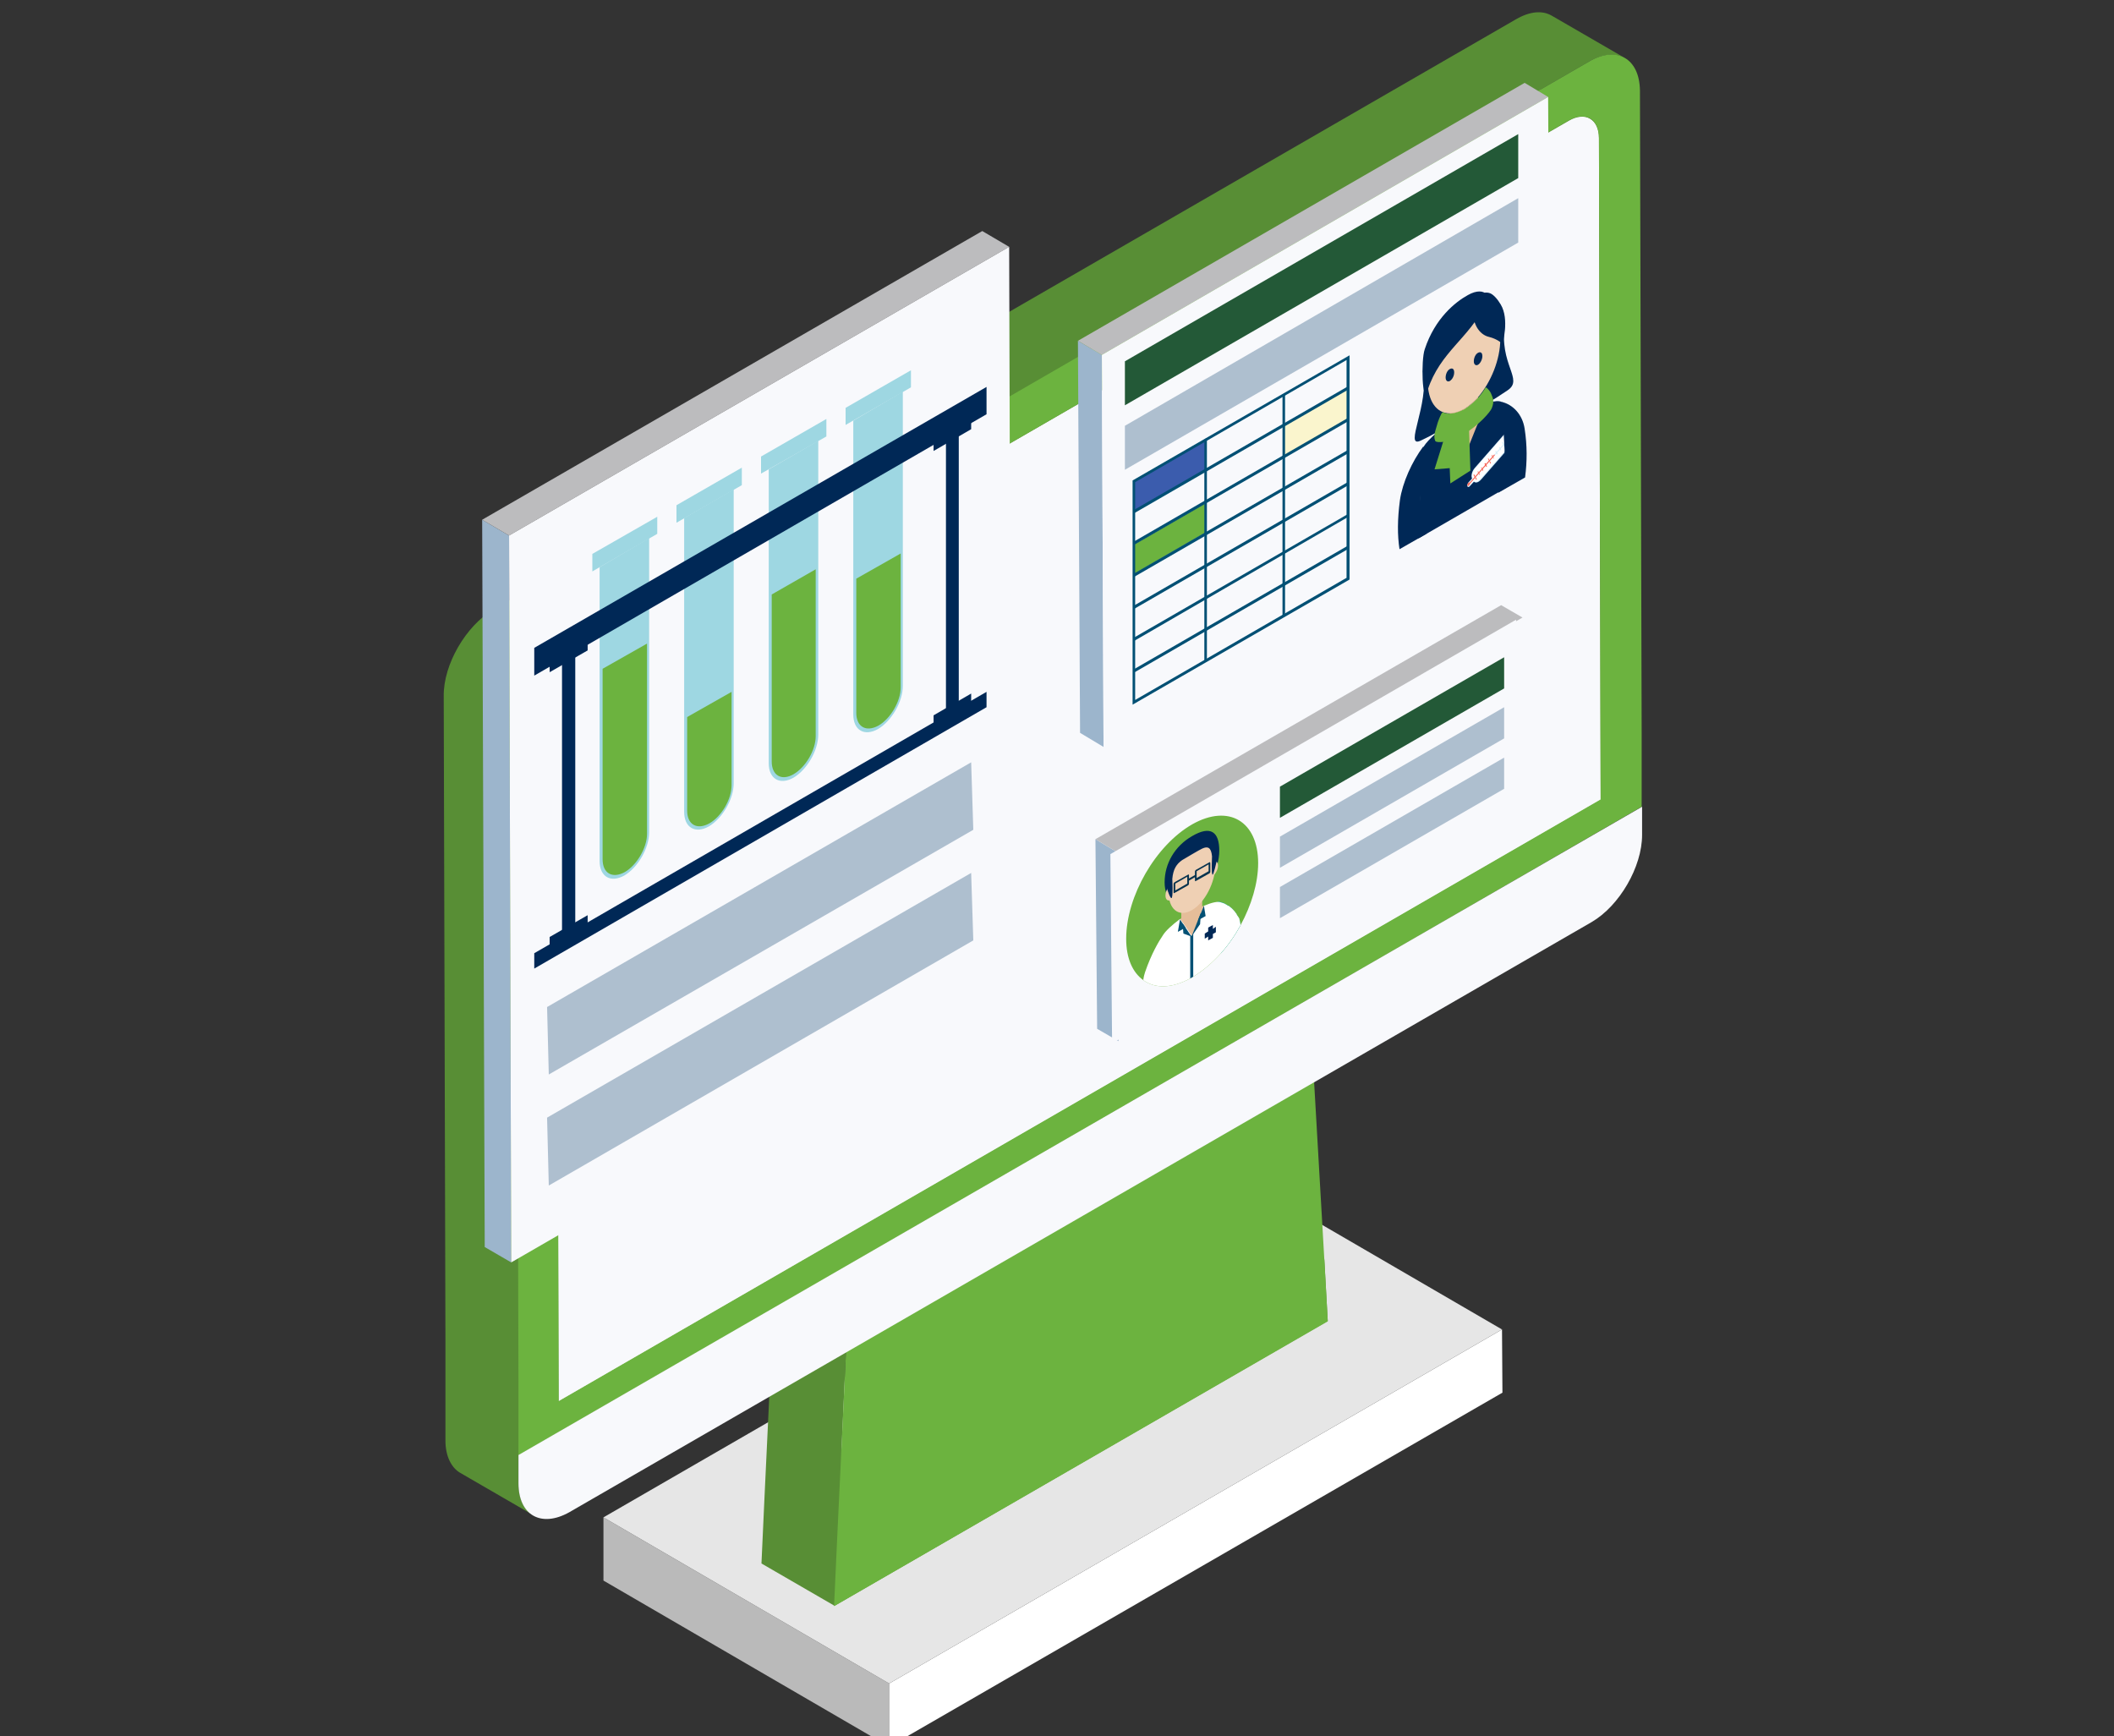 <?xml version="1.0" encoding="utf-8"?>
<!-- Generator: Adobe Illustrator 22.1.0, SVG Export Plug-In . SVG Version: 6.00 Build 0)  -->
<svg version="1.1" id="Layer_1" xmlns="http://www.w3.org/2000/svg" xmlns:xlink="http://www.w3.org/1999/xlink" x="0px" y="0px"
	 viewBox="0 0 495 406.5" style="enable-background:new 0 0 495 406.5;" xml:space="preserve">
<rect x="0" y="0" width="495" height="406.5" fill="#333333" stroke="none"/>
<style type="text/css">
	.st0{enable-background:new    ;}
	.st1{fill:#BABABA;}
	.st2{fill:#FFFFFF;}
	.st3{fill:#E6E6E6;}
	.st4{fill:#588E35;}
	.st5{fill:#6CB33F;}
	.st6{fill:#F8F9FC;}
	.st7{fill:#9CB5CC;}
	.st8{fill:#BCBCBE;}
	.st9{fill:#235937;}
	.st10{fill:#AEBFCF;}
	.st11{fill:#9ED7E2;}
	.st12{fill:#002856;}
	.st13{fill:#00A39C;}
	.st14{fill:#E5BD99;}
	.st15{fill:#EFD0B4;}
	.st16{fill:#07334E;}
	.st17{fill:#025074;}
	.st18{fill:#D4EEFA;}
	.st19{fill:#FF5542;}
	.st20{fill:#3B5CAD;}
	.st21{fill:#FAF5CD;}
</style>
<g>
	<g>
		<g>
			<g>
				<g class="st0">
					<g>
						<polygon class="st1" points="141.3,355.3 141.3,370.1 208.2,409 208.2,394.2 						"/>
					</g>
					<g>
						<polygon class="st2" points="208.2,394.2 208.2,409 351.8,326.1 351.7,311.3 						"/>
					</g>
					<g>
						<polygon class="st3" points="141.3,355.3 208.2,394.2 351.7,311.3 284.8,272.4 						"/>
					</g>
				</g>
			</g>
			<g>
				<g>
					<path class="st4" d="M115.6,142.7L355,4.5c3.3-1.9,6.2-2.1,8.4-0.8l17.1,9.9c-2.1-1.2-5.1-1.1-8.4,0.8L360.7,21l11.7,6.8
						c1.3,0.7,2.1,2.3,2.1,4.5l0.4,151l9.5,5.5l-93.8,54.5l17.1,9.9l-109.6,63.3l-1.1,23.9l96-55.4l17.1,9.9l0.8,14.4l-115.5,66.7
						l-17.1-9.9l0.7-15.3l2.1-44.3l-59.7,34.1l0,6.6c0,3.7,1.3,6.3,3.5,7.6c-5.7-3.3-11.4-6.6-17.1-9.9c-2.1-1.2-3.5-3.9-3.5-7.6
						l0-6.6l0-8.4l0-8.8l-0.4-150.5C103.8,155.6,109.1,146.5,115.6,142.7z"/>
					<g>
						<polygon class="st5" points="310.1,295 310.1,295 307.7,253.3 198.1,316.5 196,360.8 195.3,376.1 310.9,309.4 						"/>
						<path class="st6" d="M137.5,161L367.3,28.3c3.9-2.3,7.1-0.4,7.1,4.1l0.4,154.9l-244,140.9l-0.4-154.9
							C130.4,168.8,133.6,163.2,137.5,161z"/>
						<path class="st5" d="M372.1,14.4c6.5-3.8,11.8-0.7,11.9,6.8l0.4,150.5l0,8.8l0,8.4l-263,151.9l0-8.4l0-8.8l-0.4-150.5
							c0-7.5,5.3-16.7,11.8-20.4L372.1,14.4z M130.8,328.1l244-140.9l-0.4-154.9c0-4.5-3.2-6.3-7.1-4.1L137.5,161
							c-3.9,2.3-7.1,7.8-7.1,12.2L130.8,328.1L130.8,328.1z"/>
						<g>
							<path class="st6" d="M121.4,340.7l0,6.6c0,7.5,5.3,10.5,11.9,6.8l239.4-138.2c6.5-3.8,11.8-12.9,11.8-20.4l0-6.6L121.4,340.7
								z"/>
						</g>
					</g>
				</g>
			</g>
		</g>
	</g>
	<g>
		<g class="st0">
			<g>
				<polygon class="st7" points="258.4,174.9 252.9,171.6 252.4,79.8 258,83.1 				"/>
			</g>
			<g>
				<polygon class="st8" points="258,83.1 252.4,79.8 357,19.4 362.5,22.7 				"/>
			</g>
			<g>
				<polygon class="st6" points="362.5,22.7 363,114.5 258.4,174.9 258,83.1 				"/>
			</g>
			<g>
				<polygon class="st9" points="355.5,31.4 263.4,84.6 263.4,94.9 355.5,41.7 				"/>
			</g>
			<g>
				<polygon class="st10" points="355.5,46.4 263.4,99.7 263.4,110 355.5,56.8 				"/>
			</g>
		</g>
	</g>
	<g>
		<g class="st0">
			<g>
				<polygon class="st7" points="261.9,243.8 256.9,240.9 256.5,196.5 261.5,199.5 				"/>
			</g>
			<g>
				<polygon class="st8" points="261.5,199.5 256.5,196.5 351.5,141.7 356.5,144.6 				"/>
			</g>
			<g>
				<polygon class="st6" points="355,145.1 355.4,189.5 260.4,244.3 260,200 				"/>
			</g>
			<g>
				<polygon class="st9" points="299.7,184.2 299.7,191.5 352.2,161.2 352.2,153.9 				"/>
			</g>
			<g>
				<polygon class="st10" points="299.7,195.9 299.7,203.2 352.2,172.9 352.2,165.6 				"/>
			</g>
			<g>
				<polygon class="st10" points="299.7,207.7 299.7,215 352.2,184.7 352.2,177.4 				"/>
			</g>
		</g>
	</g>
	<g>
		<g>
			<g class="st0">
				<g>
					<polygon class="st7" points="119.7,295.6 113.5,292 112.9,121.7 119.2,125.4 					"/>
				</g>
				<g>
					<polygon class="st8" points="119.2,125.4 112.9,121.7 230,54.1 236.3,57.8 					"/>
				</g>
				<g>
					<polygon class="st6" points="236.3,57.8 236.8,228 119.7,295.6 119.2,125.4 					"/>
				</g>
				<g>
					<polygon class="st10" points="227.4,178.5 227.9,194.3 128.5,251.6 128.1,235.8 					"/>
				</g>
				<g>
					<polygon class="st10" points="227.4,204.4 227.9,220.2 128.5,277.6 128.1,261.7 					"/>
				</g>
			</g>
		</g>
	</g>
	<g>
		<g>
			<path class="st11" d="M140.4,132.8v68.8c0,3.7,2.6,5.2,5.8,3.4c3.2-1.9,5.8-6.4,5.8-10.1V126L140.4,132.8z"/>
			<path class="st5" d="M141.1,156.6v44.6c0,3.3,2.3,4.6,5.2,3c2.8-1.6,5.2-5.7,5.2-8.9v-44.6L141.1,156.6z"/>
			<polygon class="st11" points="153.9,125 138.7,133.8 138.7,129.7 153.9,121 			"/>
		</g>
		<g>
			<path class="st11" d="M160.2,121.3v68.8c0,3.7,2.6,5.2,5.8,3.4c3.2-1.9,5.8-6.4,5.8-10.1l0-68.8L160.2,121.3z"/>
			<path class="st5" d="M160.9,167.9v21.9c0,3.3,2.3,4.6,5.2,3c2.8-1.6,5.2-5.6,5.2-8.9v-21.9L160.9,167.9z"/>
			<polygon class="st11" points="173.7,113.6 158.4,122.4 158.4,118.3 173.7,109.5 			"/>
		</g>
		<g>
			<path class="st11" d="M180,109.9v68.8c0,3.7,2.6,5.2,5.8,3.4c3.2-1.9,5.8-6.4,5.8-10.1v-68.8L180,109.9z"/>
			<path class="st5" d="M180.7,139.2v39.1c0,3.3,2.3,4.6,5.1,3c2.9-1.7,5.2-5.7,5.2-8.9v-39.1L180.7,139.2z"/>
			<polygon class="st11" points="193.5,102.2 178.2,110.9 178.2,106.9 193.5,98.1 			"/>
		</g>
		<g>
			<path class="st11" d="M199.8,98.5v68.8c0,3.7,2.6,5.2,5.8,3.4c3.2-1.9,5.8-6.4,5.8-10.1V91.7L199.8,98.5z"/>
			<path class="st5" d="M200.5,135.5v31.4c0,3.3,2.3,4.6,5.2,3c2.8-1.6,5.2-5.7,5.2-8.9v-31.4L200.5,135.5z"/>
			<polygon class="st11" points="213.3,90.7 198,99.5 198,95.5 213.3,86.7 			"/>
		</g>
		<g>
			<polygon class="st12" points="231,97 125.1,158.2 125.1,151.7 231,90.6 			"/>
			<polygon class="st12" points="231,165.6 125.1,226.8 125.1,223.2 231,162 			"/>
			<polygon class="st12" points="134.7,219.5 131.6,221.2 131.6,151.2 134.7,149.4 			"/>
			<polygon class="st12" points="224.5,167.6 221.5,169.3 221.5,99.3 224.5,97.6 			"/>
			<polygon class="st12" points="137.6,152.3 128.7,157.4 128.7,154.1 137.6,149 			"/>
			<polygon class="st12" points="137.6,217.7 128.7,222.8 128.7,219.4 137.6,214.3 			"/>
			<polygon class="st12" points="227.4,100.5 218.6,105.6 218.6,102.2 227.4,97.1 			"/>
			<polygon class="st12" points="227.4,165.8 218.6,170.9 218.6,167.5 227.4,162.4 			"/>
		</g>
	</g>
	<g>
		<path class="st5" d="M294.6,202.1c0,4.7-1.6,9.9-4.1,14.5c-1.3,2.4-2.9,4.7-4.7,6.7c-2,2.2-4.1,4-6.4,5.4c-0.1,0-0.1,0.1-0.2,0.1
			c-0.2,0.1-0.3,0.2-0.5,0.3c-4.4,2.4-8.3,2.4-11,0.4c-2.5-1.8-4-5.1-4-9.7c0-9.9,6.9-21.9,15.5-26.8
			C287.7,188.2,294.6,192.3,294.6,202.1z"/>
		<g>
			<path class="st13" d="M290.5,216.6c-1.3,2.4-2.9,4.7-4.7,6.7l-1.2-7.2l0.6-5c0,0,0.2,0,0.6,0.1c0,0,0,0,0,0
				c0.3,0.1,0.8,0.2,1.2,0.5c0.1,0,0.1,0.1,0.2,0.1c0.1,0.1,0.2,0.2,0.4,0.2c0.4,0.3,0.9,0.7,1.3,1.2c0.1,0.1,0.2,0.2,0.3,0.4
				c0.1,0.1,0.2,0.2,0.3,0.4c0,0,0,0,0,0.1c0.1,0.1,0.2,0.3,0.3,0.4c0.1,0.2,0.2,0.3,0.3,0.5C290.2,215.3,290.4,215.9,290.5,216.6z"
				/>
			<g>
				<polygon class="st14" points="281.5,214.9 276.6,217.8 276.6,212.9 281.5,210.1 				"/>
				<path class="st12" d="M285.5,199.2c0,4.4-2.9,9.6-6.4,11.6c-3.5,2-6.4,0.2-6.4-4.2c0-4.4,2.4-8.5,6.4-10.8
					C283.5,193.2,285.5,194.8,285.5,199.2z"/>
				<path class="st15" d="M284.6,202.4c0,4.2-2.5,9-5.5,10.7c-3.1,1.8-5.5-0.2-5.5-4.3c0-4.2,2.5-9,5.5-10.7
					C282.1,196.3,284.6,198.3,284.6,202.4z"/>
				<g>
					<path class="st15" d="M275.5,208.3c0,0.9-0.6,2-1.3,2.4c-0.7,0.4-1.3,0-1.3-1c0-1,0.6-2.1,1.3-2.5
						C274.9,206.9,275.5,207.3,275.5,208.3z"/>
					<path class="st15" d="M285.2,202.7c0,0.9-0.6,2-1.3,2.5c-0.7,0.4-1.3-0.1-1.3-1c0-0.9,0.6-2,1.3-2.4
						C284.6,201.3,285.2,201.8,285.2,202.7z"/>
				</g>
				<path class="st12" d="M282.9,196.2c-0.3,0.1-0.6,0.4-0.9,0.6c-0.5-0.2-1.3,0-1.6,0l0.3-0.8c-0.4,0.2-2.4,1.9-2.6,2.1
					c-0.2,0.2-1.2,1-1.8,2c-0.3,0.1-0.6,0.2-0.9,0.4c-1.9,1.2-2.1,7.7-2.1,7.7s0.8,2.6,1.1,2c0.3-0.9,0.1-3.9,0.1-4.4
					c0.2-2.3,1-3.5,2.3-4.4c0.5-0.3,4.2-2.5,4.7-2.7c1.3-0.6,2.1-0.3,2.3,1.8c0,0.5-0.2,3.8,0.1,4.3c0.2,0.4,1-3.2,1-3.2
					S284.7,195.3,282.9,196.2z"/>
				<path class="st16" d="M283.2,201.9l-3.2,1.8c-0.1,0.1-0.2,0.2-0.2,0.4v0.8l-1.4,0.8v-0.8c0-0.1-0.1-0.2-0.2-0.1l-3.2,1.8
					c-0.1,0.1-0.2,0.2-0.2,0.4v2c0,0.1,0.1,0.2,0.2,0.1l3.2-1.8c0.1-0.1,0.2-0.2,0.2-0.3v-0.8l1.4-0.8v0.8c0,0.1,0.1,0.2,0.2,0.1
					l3.2-1.8c0.1-0.1,0.2-0.2,0.2-0.3v-2C283.4,201.9,283.3,201.8,283.2,201.9z M278,206.9l-2.8,1.6v-1.6l2.8-1.6V206.9z M283,204
					l-2.8,1.6v-1.6l2.8-1.6V204z"/>
			</g>
			<path class="st14" d="M280.4,217.5c0,0-0.9,2.1-1.4,2.4c-0.5,0.3-1.5-0.7-1.5-0.7s-1.9-3.4-1.3-3.9c0.8-0.6,2-1.4,2.8-1.8
				c0.7-0.4,2.1-1.1,2.8-1.4C282.3,211.8,280.4,217.5,280.4,217.5z"/>
			<path class="st2" d="M290.5,216.6c-1.3,2.4-2.9,4.7-4.7,6.7c-2,2.2-4.1,4-6.4,5.4c-0.1,0-0.1,0.1-0.2,0.1
				c-0.2,0.1-0.3,0.2-0.5,0.3c-4.4,2.4-8.3,2.4-11,0.4c0.1-0.8,0.3-1.5,0.4-1.8c1.5-4.4,3.3-7.4,4.2-8.7c0.6-1,2.1-2.4,4-3.8
				l0.4,0.5l0.3,0.4l0.7,1l1.4,2.1l1.5-3.7l0.7-1.9l0.3-0.7l0,0l0.3-0.8l0,0l0,0c1.9-0.8,3.3-1.1,4-0.8c0,0,0,0,0,0
				c0.3,0.1,0.8,0.2,1.2,0.5c0.1,0,0.1,0.1,0.2,0.1c0.1,0.1,0.2,0.2,0.4,0.2c0.4,0.3,0.9,0.7,1.3,1.2c0.1,0.1,0.2,0.2,0.3,0.4
				c0.1,0.1,0.2,0.2,0.3,0.4c0,0,0,0,0,0.1c0.1,0.1,0.2,0.3,0.3,0.4c0.1,0.2,0.2,0.3,0.3,0.5C290.2,215.3,290.4,215.9,290.5,216.6z"
				/>
			<polygon class="st17" points="275.8,218.2 276.3,215.3 277.6,217.2 			"/>
			<polygon class="st17" points="277.1,218.6 276.9,216.2 279,219.3 			"/>
			<polygon class="st17" points="282.3,214.5 281.9,212.1 280.5,215.5 			"/>
			<polygon class="st17" points="281,216.4 281.2,213.7 279,219.3 			"/>
			<polygon class="st12" points="284.7,217 284,217.5 284,216.6 282.9,217.2 282.9,218.1 282.1,218.6 282.1,219.8 282.9,219.3 
				282.9,220.2 284,219.6 284,218.7 284.7,218.3 			"/>
			<path class="st17" d="M279.4,218.6v10.1c-0.1,0-0.1,0.1-0.2,0.1c-0.2,0.1-0.3,0.2-0.5,0.3v-10.1l0.3,0.2L279.4,218.6z"/>
		</g>
	</g>
	<g>
		<path class="st12" d="M352.7,114.2L352,94.8c0-1.3-2.4-1.1-5.8,0.3c0,0-2,4-3.8,5.1c-1.9,1.1-3.7-0.7-3.7-0.7
			c-3.4,2.5-5.8,5-5.8,6.3l-0.8,20.3L352.7,114.2z"/>
		<g>
			<path class="st12" d="M334,125c-1-2.2-1.6-4.9-1.4-8.3c0.2-3,0.7-12.2,0.7-12.2c-2.7,3.6-4.9,8.5-5.5,12.6
				c-0.6,4.5-0.6,8.3-0.1,11.5L334,125z"/>
		</g>
		<g>
			<path class="st12" d="M341.8,97.6c0,0,4.2-1.4,11.2-6.2c3.9-2.6-2.1-6-0.6-15.6C352.5,75.2,341.8,97.6,341.8,97.6z"/>
			<path class="st12" d="M343.8,96.4c0,0-4.2,3.5-11.2,6.8c-3.9,1.8,2.1-8.5,0.6-16.3C333.1,86.5,343.8,96.4,343.8,96.4z"/>
			<path class="st15" d="M342.8,72.7L342.8,72.7L342.8,72.7L342.8,72.7L342.8,72.7c-4.7,2.7-8.5,10.1-8.5,16.5
				c0,4.8,2.1,7.6,5.2,7.6c1,0,2.1-0.3,3.3-1l0,0l0,0l0,0l0,0c1.2-0.7,2.3-1.7,3.3-2.8c3-3.5,5.2-8.8,5.2-13.6
				C351.3,72.9,347.5,70,342.8,72.7z"/>
			<path class="st14" d="M346.1,95.5v-2.6c-1,1.2-2.1,2.2-3.3,2.8c-1.2,0.7-2.3,1-3.3,1v2.6c-0.5,0.4-1.1,0.7-1.5,1l1.5,2.1l0.6,0.8
				l2.8,3.8l0,0l0,0l2.8-7l0.6-1.4l1.5-3.8C347.2,95,346.7,95.2,346.1,95.5z"/>
			<path class="st12" d="M345,71.2c-0.6,4.5,1.4,7.2,3.7,7.7c2,0.5,3.1,1.6,3.1,1.6s1.7-5.7-0.4-9.2c-0.7-1.2-1.8-2.5-2.7-2.7
				C346.9,68.1,345.2,69.7,345,71.2z"/>
			<g>
				<path class="st12" d="M340.5,87.2c0-0.8-0.4-1.1-1-0.8c-0.6,0.3-1,1.2-1,2c0,0.8,0.5,1.1,1,0.8C340.1,88.8,340.5,88,340.5,87.2z
					"/>
				<path class="st12" d="M347.1,83.4c0-0.8-0.4-1.1-1-0.8c-0.6,0.3-1,1.2-1,2c0,0.8,0.5,1.1,1,0.8
					C346.6,85.1,347.1,84.2,347.1,83.4z"/>
			</g>
			<path class="st12" d="M334.3,91.3c2.9-8.9,9.7-12.1,13.5-20c0.6-1.2,0.5-2,0.2-2.4c-0.6-0.8-2.2-1-4.3,0.2
				c-2.9,1.6-7.7,5.4-10.1,12.7C332.7,84.4,333,95,334.3,91.3z"/>
		</g>
		<g>
			<polygon class="st5" points="339.7,109.6 335.9,109.9 338.8,100.6 342.6,100.4 			"/>
		</g>
		<g>
			<polygon class="st5" points="344.3,110.2 339.6,113.2 339.1,101.1 343.9,98.1 			"/>
		</g>
		<path class="st5" d="M349.2,92.3c-0.3-0.8-0.9-1.3-1.1-1.5c-0.1-0.1-0.2-0.1-0.3,0c-0.3,0.6-1.8,3-4.7,4.9
			c-0.1,0.1-0.5,0.3-0.6,0.3c-2.8,1.4-4.3,0.7-4.7,0.5c0,0-0.1,0.1-0.3,0.4c-0.3,0.6-0.8,1.7-1.1,2.9c-0.4,1.3-0.8,2.6-0.3,3.5
			c0.3,0.4,3.1,0.5,6.6-1.6c3.6-2.1,6.3-5.3,6.6-6.1C350,93.9,349.5,93.1,349.2,92.3z"/>
		<g>
			<path class="st18" d="M344.2,113.8c-0.2,0.3-0.5,0.3-0.6,0.1l0,0c-0.1-0.2,0-0.6,0.2-0.9l1.2-1.3c0.2-0.3,0.5-0.3,0.6-0.1l0,0
				c0.1,0.2,0,0.6-0.2,0.9L344.2,113.8z"/>
			<path class="st18" d="M346.8,112.3c-0.7,0.8-1.5,0.9-1.8,0.3l-0.3-0.5c-0.3-0.6-0.1-1.7,0.6-2.5l9-10.3c0.7-0.8,1.5-0.9,1.8-0.3
				l0.3,0.5c0.3,0.6,0,1.7-0.6,2.5L346.8,112.3z"/>
			<path class="st2" d="M344.8,112c-0.3-0.5,0-1.5,0.5-2.2l9-10.3c0.6-0.7,1.3-0.8,1.6-0.3l0.3,0.5c0.3,0.5,0,1.5-0.6,2.2l-9,10.3
				c-0.6,0.7-1.3,0.8-1.6,0.3L344.8,112z"/>
			<path class="st2" d="M343.7,113.7c-0.1-0.1,0-0.4,0.2-0.6l1.2-1.3c0.2-0.2,0.4-0.2,0.4-0.1c0.1,0.1,0,0.4-0.1,0.6l-1.2,1.3
				C343.9,113.8,343.7,113.9,343.7,113.7z"/>
			<path class="st19" d="M344,112.9l-0.2,0.2c-0.2,0.2-0.2,0.5-0.2,0.6c0.1,0.1,0.3,0.1,0.4-0.1l0.2-0.2L344,112.9z"/>
			<g>
				<polygon class="st18" points="355.7,101 355,99.8 355.1,99.6 355.8,100.8 				"/>
				<polygon class="st18" points="354.7,101.7 354.3,101 354.4,100.8 354.8,101.5 				"/>
				<polygon class="st18" points="353.9,102.6 353.5,101.9 353.6,101.8 354,102.5 				"/>
				<polygon class="st18" points="353,103.6 352.6,102.9 352.8,102.7 353.2,103.4 				"/>
				<polygon class="st18" points="352.3,104.8 351.7,103.6 351.8,103.4 352.5,104.6 				"/>
				<polygon class="st18" points="351.4,105.5 351,104.8 351.1,104.6 351.5,105.3 				"/>
				<polygon class="st18" points="350.5,106.4 350.1,105.7 350.3,105.6 350.7,106.3 				"/>
				<polygon class="st19" points="349.7,107.4 349.3,106.7 349.4,106.5 349.8,107.3 				"/>
				<polygon class="st19" points="349,108.6 348.4,107.4 348.5,107.3 349.1,108.4 				"/>
				<polygon class="st19" points="348,109.3 347.6,108.6 347.8,108.4 348.2,109.2 				"/>
				<polygon class="st19" points="347.2,110.3 346.8,109.5 346.9,109.4 347.3,110.1 				"/>
				<polygon class="st19" points="346.4,111.2 346,110.5 346.1,110.3 346.5,111.1 				"/>
				<polygon class="st19" points="345.7,112.4 345,111.2 345.2,111.1 345.8,112.2 				"/>
			</g>
			<polygon class="st18" points="343.9,113.6 343.8,113.4 355.3,100.3 355.4,100.5 			"/>
			<polygon class="st19" points="343.9,113.6 343.8,113.4 349.9,106.4 350,106.6 			"/>
		</g>
		<g>
			<path class="st12" d="M350.8,115.4l6.3-3.6c0.5-3.8,0.5-7.5-0.1-11.4c-0.5-3.4-2.8-5.7-5.4-6.3c0,0,0.6,8.5,0.7,11.3
				C352.3,108.6,351.8,112,350.8,115.4z"/>
		</g>
	</g>
	<g>
		<polygon class="st20" points="282.3,110.1 265.7,119.7 265.7,112.8 282.3,103.2 		"/>
		<polygon class="st5" points="282.3,124.7 265.7,134.3 265.7,127.4 282.3,117.8 		"/>
		<polygon class="st21" points="315.4,98.5 300.6,107 300.6,99.5 315.4,91 		"/>
		<path class="st17" d="M265.8,112.9l49.5-28.6l0,51l-49.5,28.6L265.8,112.9L265.8,112.9z M265.2,112.5l0,52.5l50.8-29.3l0-52.5
			L265.2,112.5L265.2,112.5z"/>
		<path class="st17" d="M315.4,91.4l-49.7,28.7c-0.2,0.1-0.3,0-0.3-0.2c0-0.2,0.1-0.5,0.3-0.6l49.7-28.7c0.2-0.1,0.3,0,0.3,0.2
			C315.7,91,315.6,91.3,315.4,91.4z"/>
		<path class="st17" d="M315.4,98.8l-49.7,28.7c-0.2,0.1-0.3,0-0.3-0.2c0-0.2,0.1-0.5,0.3-0.6l49.7-28.7c0.2-0.1,0.3,0,0.3,0.2
			C315.7,98.5,315.6,98.7,315.4,98.8z"/>
		<path class="st17" d="M315.4,106.3L265.7,135c-0.2,0.1-0.3,0-0.3-0.2c0-0.2,0.1-0.5,0.3-0.6l49.7-28.7c0.2-0.1,0.3,0,0.3,0.2
			C315.7,105.9,315.6,106.2,315.4,106.3z"/>
		<path class="st17" d="M315.4,113.8l-49.7,28.7c-0.2,0.1-0.3,0-0.3-0.2c0-0.2,0.1-0.5,0.3-0.6l49.7-28.7c0.2-0.1,0.3,0,0.3,0.2
			C315.7,113.4,315.6,113.7,315.4,113.8z"/>
		<path class="st17" d="M315.4,121.2L265.7,150c-0.2,0.1-0.3,0-0.3-0.2c0-0.2,0.1-0.5,0.3-0.6l49.7-28.7c0.2-0.1,0.3,0,0.3,0.2
			C315.7,120.9,315.6,121.1,315.4,121.2z"/>
		<path class="st17" d="M315.4,128.7l-49.7,28.7c-0.2,0.1-0.3,0-0.3-0.2c0-0.2,0.1-0.5,0.3-0.6l49.7-28.7c0.2-0.1,0.3,0,0.3,0.2
			C315.7,128.3,315.6,128.6,315.4,128.7z"/>
		<path class="st17" d="M282.3,154.7c-0.2,0.1-0.3,0-0.3-0.2v-51.2c0-0.2,0.1-0.5,0.3-0.6c0.2-0.1,0.3,0,0.3,0.2l0,51.2
			C282.6,154.4,282.5,154.6,282.3,154.7z"/>
		<path class="st17" d="M300.6,144.2c-0.2,0.1-0.3,0-0.3-0.2l0-51.2c0-0.2,0.1-0.5,0.3-0.6c0.2-0.1,0.3,0,0.3,0.2v51.2
			C300.9,143.8,300.8,144.1,300.6,144.2z"/>
	</g>
</g>
</svg>
